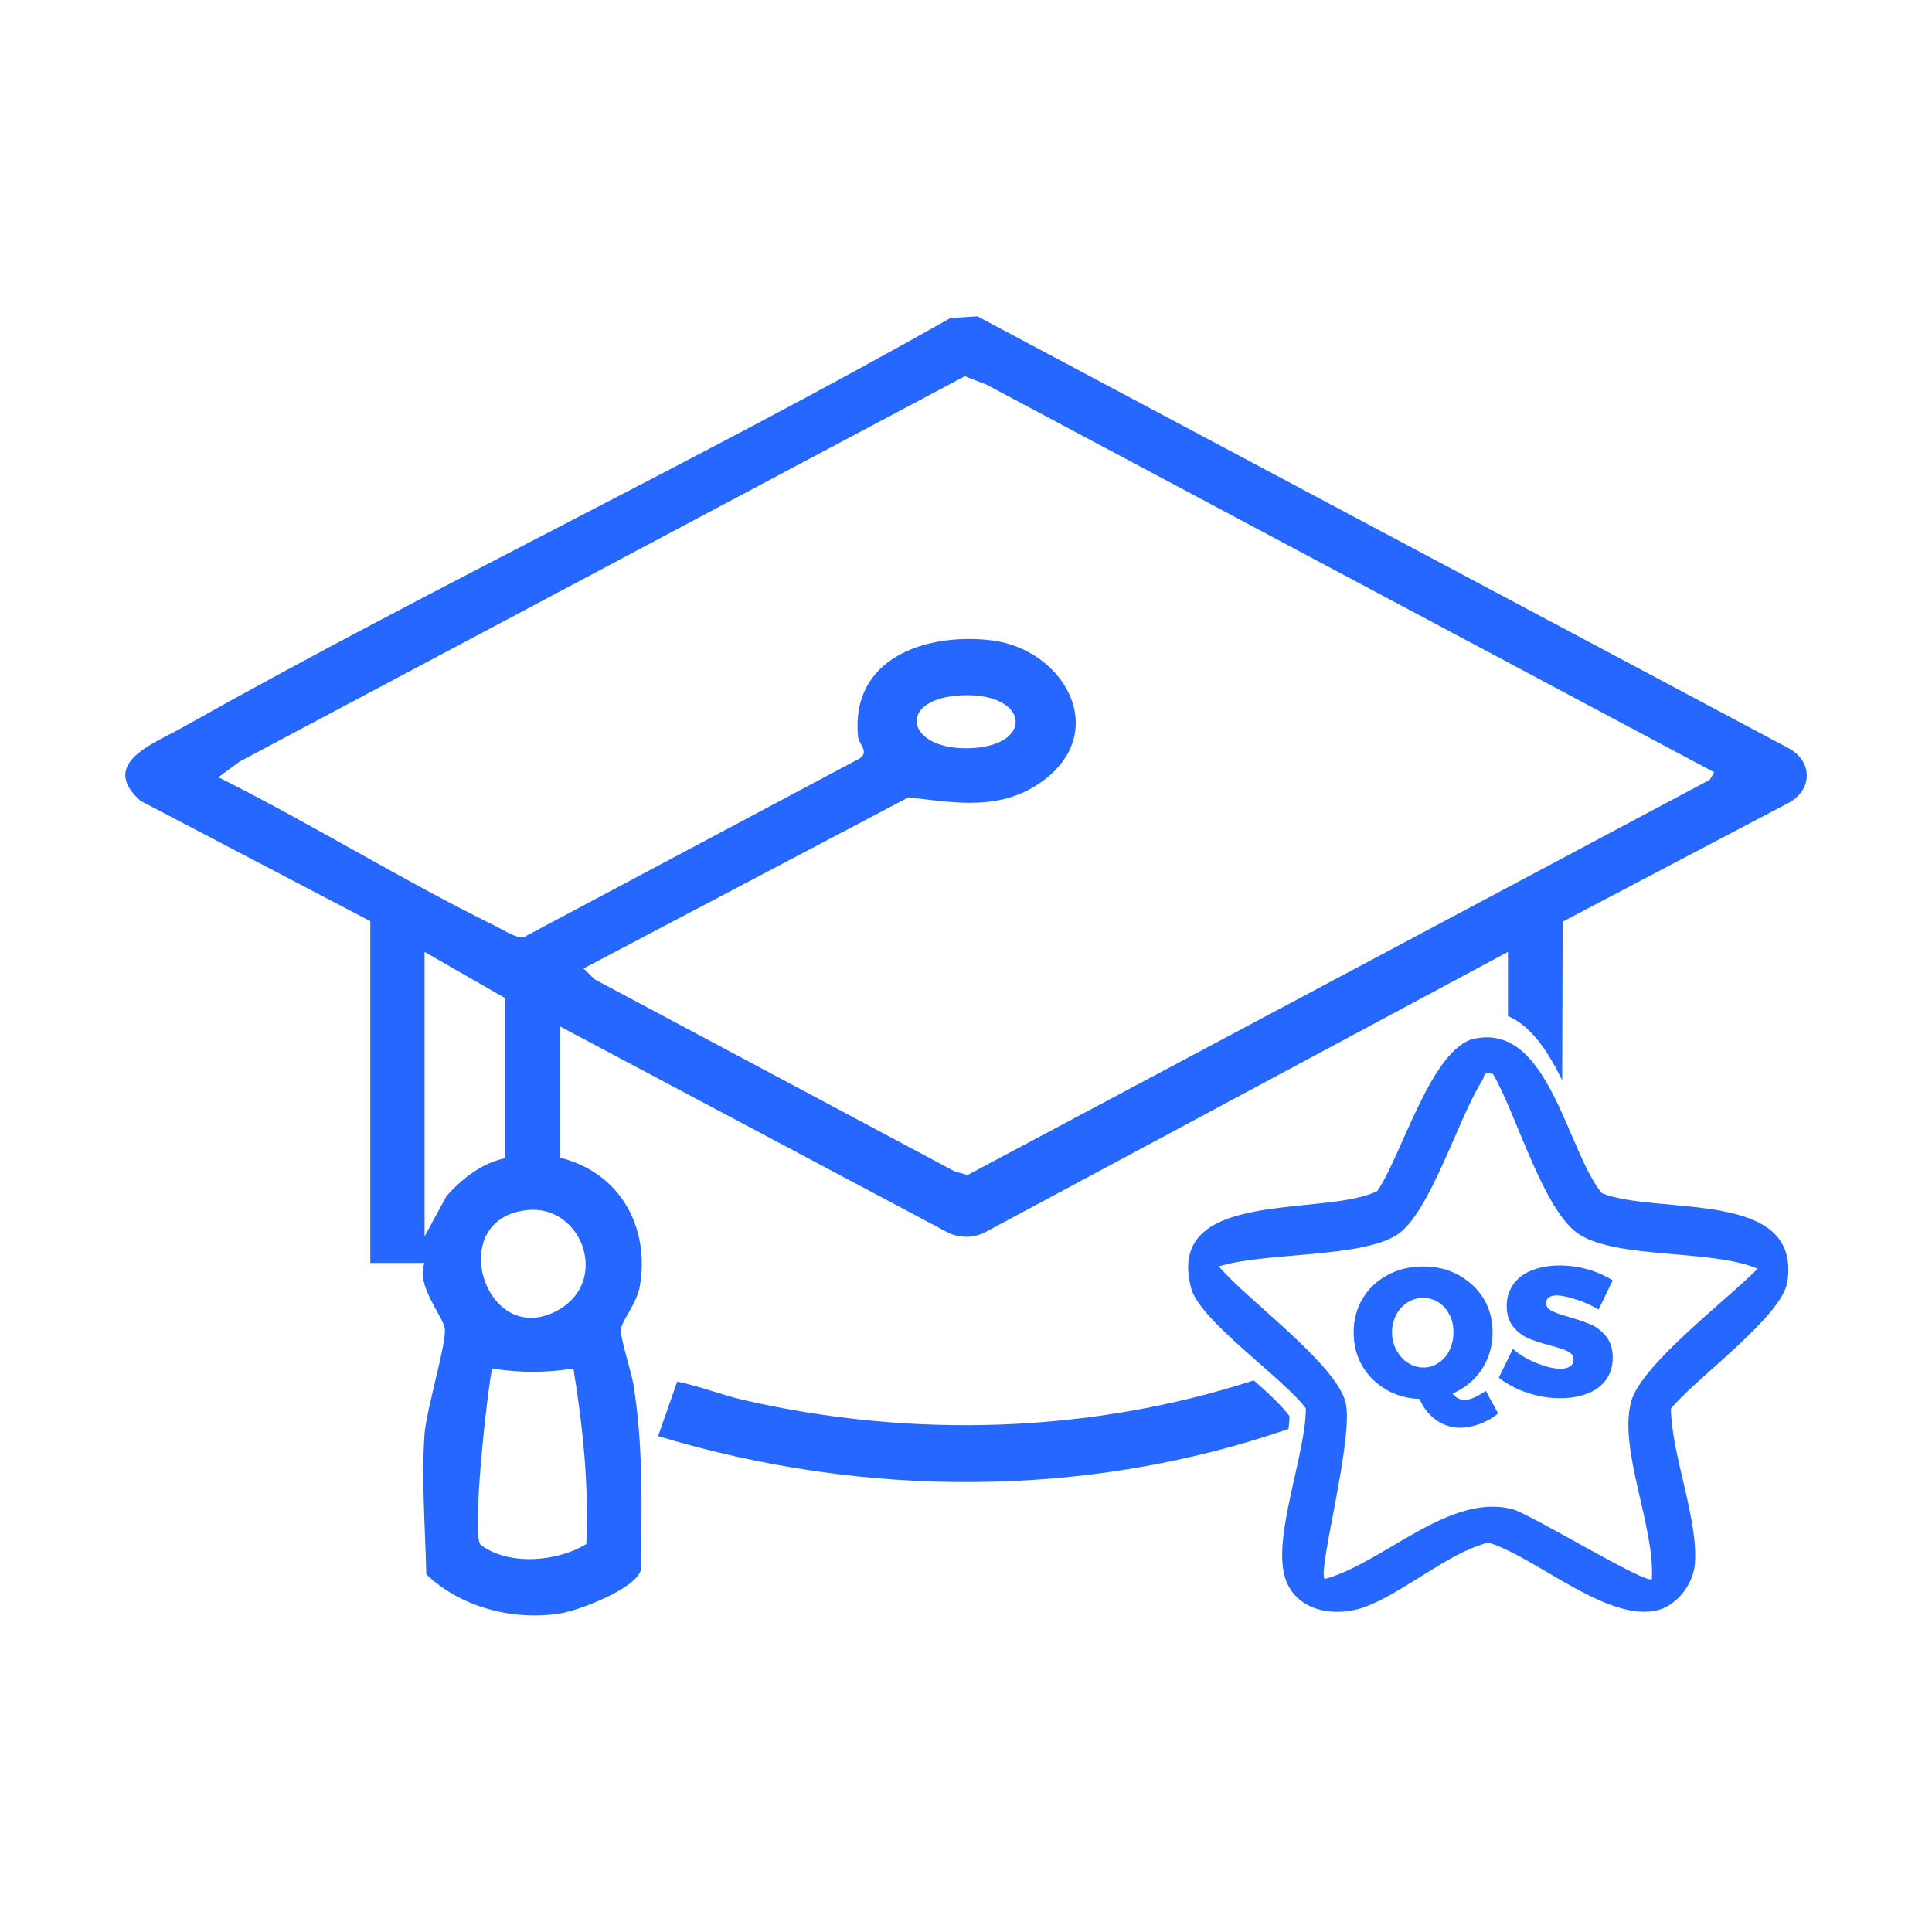 <?xml version="1.0" encoding="UTF-8"?>
<svg id="Layer_1" xmlns="http://www.w3.org/2000/svg" width="78" height="78" version="1.1" viewBox="0 0 78 78">
  <!-- Generator: Adobe Illustrator 30.0.0, SVG Export Plug-In . SVG Version: 2.1.1 Build 123)  -->
  <defs>
    <style>
      .st0 {
        fill: #2668ff;
      }
    </style>
  </defs>
  <g>
    <path class="st0" d="M60.49,57.06c-.2.17-.44.31-.72.42-.28.1-.55.16-.81.16-.36,0-.69-.1-.98-.31s-.52-.49-.67-.85c-.51-.02-.97-.15-1.37-.39s-.72-.56-.95-.96c-.23-.4-.34-.85-.34-1.34s.12-.96.36-1.36.58-.72,1-.95c.43-.23.91-.35,1.44-.35s1.01.11,1.44.35.76.55,1.01.95c.24.4.36.86.36,1.36,0,.56-.15,1.06-.44,1.5-.29.44-.69.76-1.18.97.14.18.31.26.49.26.11,0,.24-.03.39-.1.15-.07.31-.15.46-.27l.51.92ZM56.38,54.51c.12.22.27.39.46.51.19.12.4.19.63.19s.42-.06.61-.19c.19-.13.34-.29.44-.51s.16-.45.16-.72-.05-.5-.16-.71-.25-.38-.44-.5c-.19-.12-.39-.18-.62-.18s-.43.06-.63.18c-.19.12-.35.29-.46.5-.11.21-.17.45-.17.71s.06.5.17.71Z"/>
    <path class="st0" d="M63.65,52.47c-.33-.11-.6-.17-.81-.17-.13,0-.24.03-.31.08s-.11.13-.11.22c0,.14.07.24.22.32.15.08.38.16.7.25.36.1.66.21.9.31.24.11.44.27.61.48.17.22.26.5.26.85s-.09.66-.28.91c-.19.25-.44.43-.76.55-.32.12-.68.18-1.08.18-.44,0-.88-.07-1.33-.22-.44-.15-.83-.35-1.15-.61l.57-1.16c.26.23.58.42.95.57.38.15.7.23.97.23.17,0,.3-.03.39-.1.09-.06.14-.15.14-.27,0-.14-.08-.25-.23-.33s-.39-.15-.71-.24c-.36-.09-.65-.19-.89-.29-.23-.1-.44-.26-.61-.47-.17-.21-.26-.49-.26-.83s.09-.62.26-.87c.18-.25.42-.44.75-.57s.69-.2,1.12-.2c.39,0,.77.05,1.15.16.38.11.71.26,1,.44l-.57,1.18c-.27-.16-.58-.3-.9-.41Z"/>
  </g>
  <path class="st0" d="M59.56,41.93c2.96-.61,3.69,4.5,5.11,6.24,2.22.91,8.08-.21,7.49,3.59-.22,1.4-3.74,3.92-4.7,5.11.02,1.87,1.14,4.54.96,6.33-.08.77-.72,1.6-1.47,1.8-2.01.53-4.87-2.08-6.79-2.7-.19-.04-.34.07-.51.12-1.38.45-3.42,2.17-4.81,2.54-1.16.31-2.54.01-2.95-1.24-.54-1.64.84-5.03.83-6.86-.89-1.21-4.28-3.53-4.63-4.85-1.08-4.08,5.37-2.86,7.51-3.92,1-1.43,2.18-5.8,3.96-6.17ZM60.28,43.36c-.45-.1-.31.06-.43.25-.97,1.5-2.12,5.4-3.46,6.25-1.48.94-5.38.69-7.18,1.27,1.13,1.34,4.7,3.91,5.11,5.47.37,1.38-1.14,6.82-.84,7.15,2.38-.65,5.03-3.49,7.58-2.82.71.18,5.42,3.06,5.63,2.82.13-2.1-1.35-5.22-.84-7.15.4-1.51,3.93-4.16,5.11-5.38-1.87-.79-5.57-.38-7.18-1.37-1.46-.9-2.58-4.94-3.51-6.5Z"/>
  <g>
    <path class="st0" d="M52.06,57.17c-.29-.39-.82-.9-1.44-1.44-6.58,2.13-13.77,2.36-20.61.79-.9-.21-1.76-.56-2.67-.74l-.77,2.2c8.34,2.52,17.3,2.52,25.45-.29.02-.17.04-.36.04-.51Z"/>
    <path class="st0" d="M22.61,46.77v-5.33l15.66,8.32c.46.23,1.02.23,1.48,0l21.13-11.33v2.59c.94.4,1.61,1.42,2.19,2.59l.02-6.4,9.09-4.78c1.02-.53,1.02-1.71,0-2.24L39.46,12.77l-1.09.07c-10.19,5.77-20.82,10.8-31.02,16.54-1.14.64-3.37,1.44-1.68,2.95l9.28,4.86v13.8h2.19c-.38.89.77,2.16.82,2.67.06.6-.74,3.23-.82,4.23-.13,1.82.03,3.84.07,5.67,1.39,1.33,3.5,1.88,5.4,1.58.73-.11,3.12-1.01,3.27-1.79.02-2.54.1-4.96-.31-7.47-.09-.53-.54-1.87-.5-2.23.03-.3.65-1.07.76-1.71.42-2.41-.81-4.61-3.22-5.2ZM22.52,52.9c-2.95,1.63-4.63-3.78-1.17-4.05,2.17-.17,3.27,2.89,1.17,4.05ZM8.8,31.39l.87-.64,29.28-15.56.88.34,29.38,15.65-.18.3-29.97,15.96-.52-.15-14.53-7.75-.45-.44,13.12-6.91c1.91.22,3.76.58,5.46-.69,2.68-2.01.8-5.3-2.12-5.65-2.65-.31-5.68.72-5.38,3.87.03.35.47.62.07.9l-13.57,7.22c-.3.05-.84-.31-1.13-.45-3.79-1.86-7.43-4.13-11.21-6.02ZM38.85,28.07c2.74-.11,2.93,2.1.21,2.14-2.53.03-2.86-2.03-.21-2.14ZM17.14,49.91v-11.48l3.26,1.87v6.46c-.95.19-1.73.82-2.37,1.52l-.89,1.64ZM23.68,62.33c-1.16.72-3.14.9-4.27.04-.39-.3.26-6.23.46-7.12,1.12.18,2.16.18,3.28,0,.38,2.34.63,4.7.52,7.09Z"/>
  </g>
</svg>